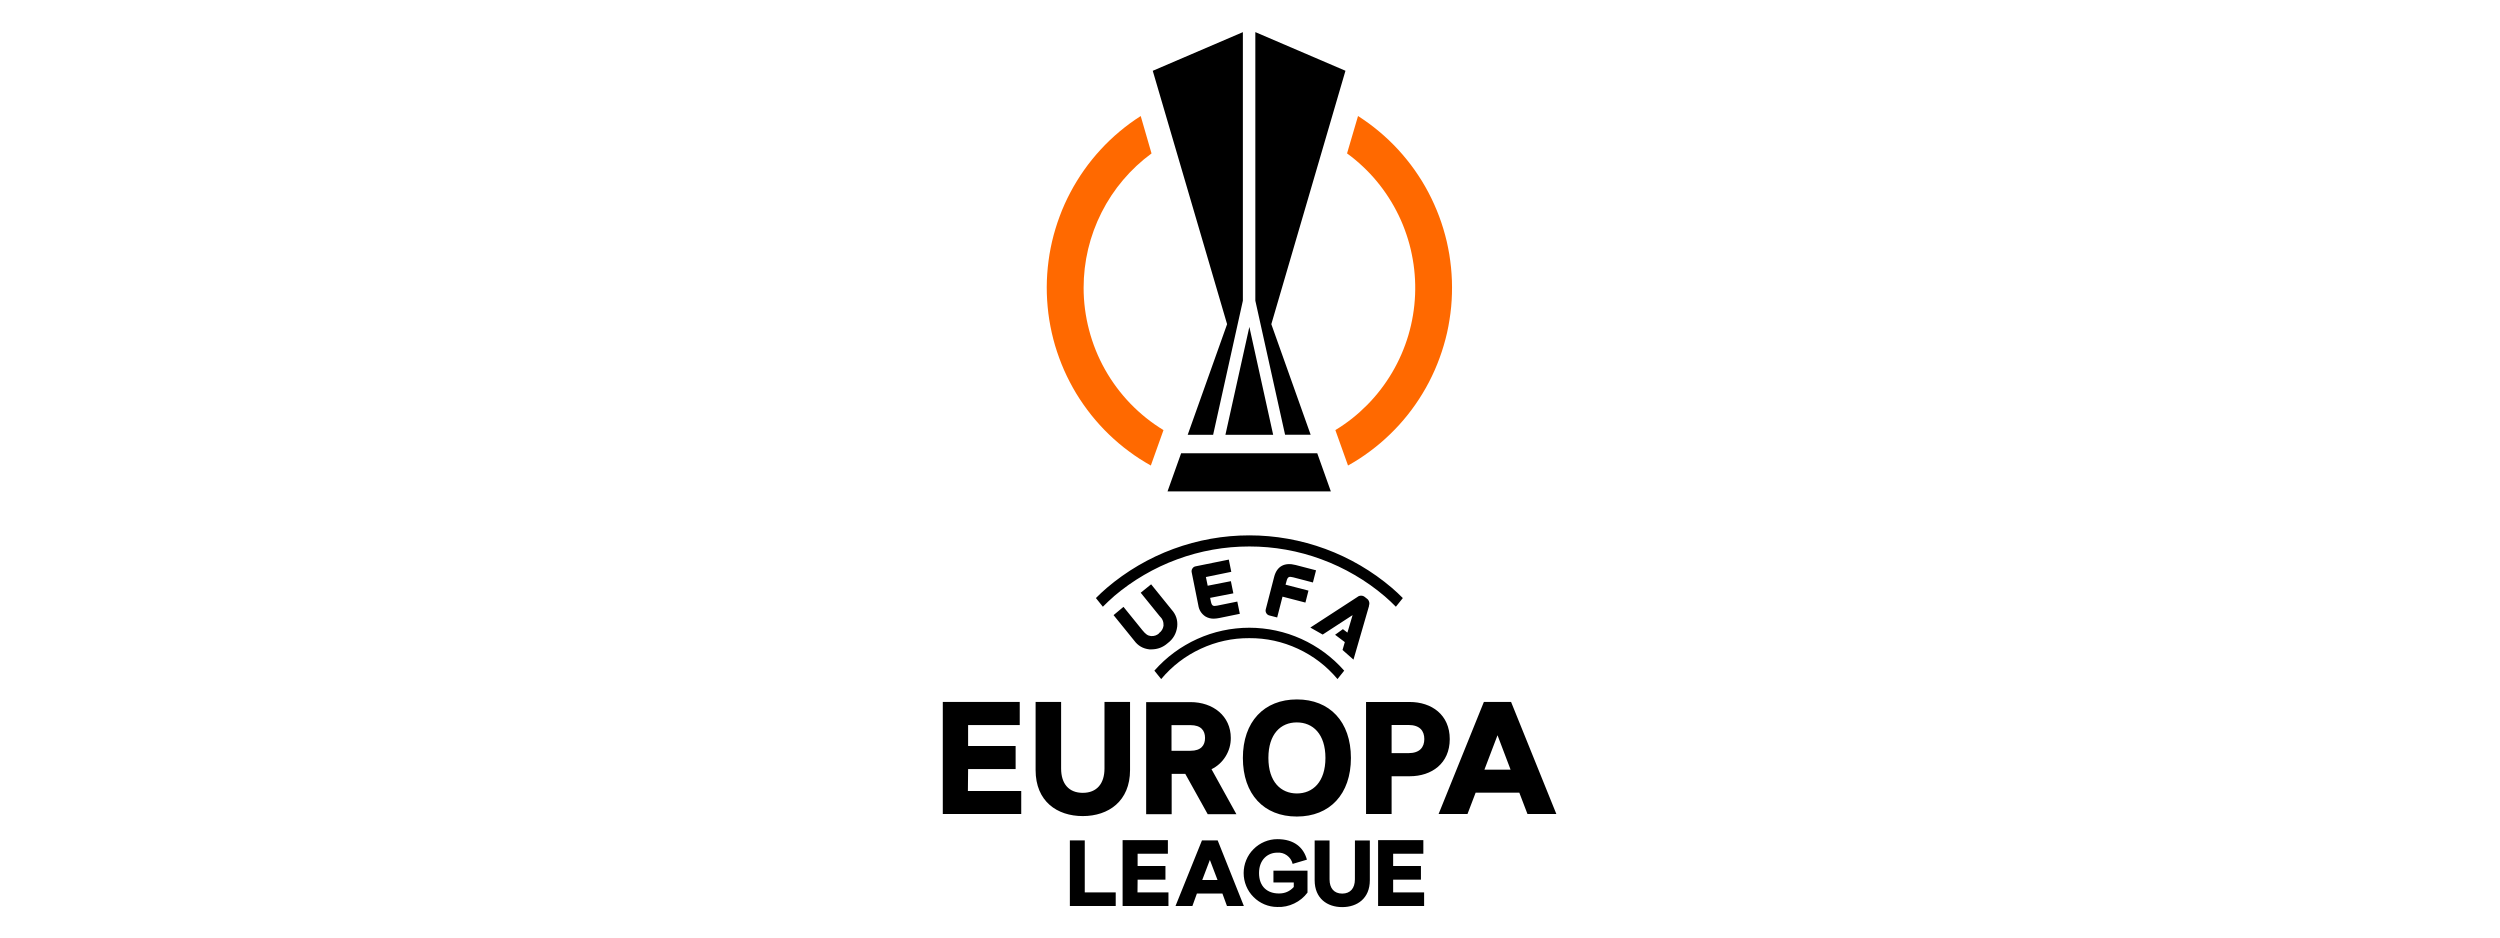 <svg xmlns="http://www.w3.org/2000/svg" xmlns:xlink="http://www.w3.org/1999/xlink" width="320" zoomAndPan="magnify" viewBox="0 0 240 90" height="120" preserveAspectRatio="xMidYMid meet" version="1.0"><defs><clipPath id="36ad1d5087"><path d="M 90.312 51 L 149.562 51 L 149.562 87.086 L 90.312 87.086 Z M 90.312 51 " clip-rule="nonzero"/></clipPath><clipPath id="e5278dbd85"><path d="M 110 3.086 L 130 3.086 L 130 48 L 110 48 Z M 110 3.086 " clip-rule="nonzero"/></clipPath></defs><rect x="-24" width="288" fill="#ffffff" y="-9" height="108" fill-opacity="1"/><rect x="-24" width="288" fill="#ffffff" y="-9" height="108" fill-opacity="1"/><g clip-path="url(#36ad1d5087)"><path fill="#000000" d="M 124.141 55.422 L 126.039 55.918 L 126.34 54.75 L 124.387 54.242 C 123.316 53.961 122.582 54.363 122.32 55.375 L 121.52 58.469 C 121.477 58.605 121.492 58.734 121.562 58.859 C 121.637 58.984 121.742 59.062 121.883 59.09 L 122.609 59.277 L 123.121 57.277 L 125.32 57.848 L 125.613 56.699 L 123.414 56.129 L 123.504 55.797 C 123.617 55.363 123.746 55.324 124.137 55.422 Z M 117.973 53.719 L 114.801 54.363 C 114.66 54.383 114.551 54.453 114.473 54.574 C 114.395 54.691 114.371 54.82 114.406 54.961 L 115.035 58.09 C 115.102 58.551 115.324 58.914 115.711 59.176 C 115.961 59.324 116.234 59.398 116.527 59.391 C 116.699 59.387 116.871 59.367 117.039 59.332 L 119.023 58.926 L 118.781 57.75 L 116.852 58.141 C 116.457 58.219 116.332 58.176 116.242 57.73 L 116.172 57.395 L 118.402 56.961 L 118.164 55.793 L 115.938 56.23 L 115.766 55.395 L 118.203 54.895 L 117.965 53.719 Z M 131.414 58.145 C 131.465 58.023 131.473 57.898 131.434 57.77 C 131.398 57.641 131.324 57.535 131.211 57.461 L 131.023 57.312 C 130.918 57.227 130.801 57.184 130.664 57.184 C 130.531 57.184 130.41 57.227 130.309 57.312 L 125.793 60.246 L 126.977 60.918 L 129.848 59.051 L 129.352 60.73 L 128.918 60.398 L 128.168 60.938 L 129.102 61.641 L 128.883 62.398 L 129.934 63.324 L 131.434 58.145 Z M 106.934 57.246 C 107.836 56.48 108.797 55.797 109.816 55.203 C 110.84 54.605 111.902 54.102 113.012 53.695 C 114.121 53.285 115.258 52.977 116.422 52.77 C 117.582 52.562 118.754 52.461 119.938 52.461 C 121.117 52.461 122.289 52.562 123.453 52.77 C 124.617 52.977 125.754 53.285 126.859 53.695 C 127.969 54.102 129.035 54.605 130.055 55.203 C 131.078 55.797 132.039 56.48 132.938 57.246 C 133.309 57.566 133.664 57.898 134.004 58.246 L 134.672 57.414 C 134.34 57.078 133.992 56.754 133.629 56.441 C 132.68 55.633 131.668 54.914 130.594 54.285 C 129.52 53.656 128.398 53.125 127.23 52.695 C 126.062 52.266 124.867 51.941 123.641 51.723 C 122.418 51.504 121.184 51.395 119.938 51.395 C 118.695 51.395 117.461 51.504 116.234 51.723 C 115.012 51.941 113.816 52.266 112.648 52.695 C 111.48 53.125 110.359 53.656 109.285 54.285 C 108.211 54.914 107.199 55.633 106.25 56.441 C 105.887 56.754 105.539 57.078 105.207 57.414 L 105.875 58.246 C 106.215 57.902 106.57 57.57 106.941 57.246 Z M 119.934 61.262 C 121.566 61.254 123.121 61.594 124.602 62.281 C 126.082 62.969 127.348 63.938 128.398 65.191 L 129.043 64.383 C 128.758 64.059 128.457 63.754 128.141 63.461 C 127.824 63.172 127.492 62.898 127.148 62.641 C 126.801 62.387 126.441 62.148 126.074 61.934 C 125.703 61.715 125.32 61.516 124.93 61.34 C 124.539 61.164 124.137 61.008 123.73 60.871 C 123.32 60.738 122.906 60.625 122.488 60.535 C 122.066 60.445 121.645 60.375 121.219 60.332 C 120.789 60.285 120.363 60.262 119.934 60.262 C 119.504 60.262 119.074 60.285 118.648 60.332 C 118.219 60.375 117.797 60.445 117.379 60.535 C 116.957 60.625 116.543 60.738 116.137 60.871 C 115.727 61.008 115.328 61.164 114.938 61.34 C 114.543 61.516 114.164 61.715 113.793 61.934 C 113.422 62.148 113.062 62.387 112.719 62.641 C 112.371 62.898 112.039 63.172 111.723 63.461 C 111.406 63.754 111.105 64.059 110.82 64.383 L 111.473 65.191 C 112.523 63.938 113.789 62.969 115.27 62.281 C 116.75 61.594 118.305 61.254 119.934 61.262 Z M 111.277 60.797 C 111.055 60.992 110.797 61.082 110.5 61.062 C 110.184 61.027 109.992 60.895 109.672 60.504 L 107.855 58.258 L 106.902 59.051 L 108.879 61.492 C 109.242 61.992 109.73 62.273 110.344 62.34 L 110.543 62.34 C 111.133 62.336 111.648 62.141 112.09 61.75 C 112.625 61.352 112.93 60.816 113.012 60.152 C 113.074 59.539 112.898 59 112.484 58.539 L 110.508 56.094 L 109.508 56.902 L 111.324 59.145 C 111.598 59.395 111.719 59.703 111.699 60.07 C 111.652 60.367 111.508 60.605 111.266 60.781 Z M 112.465 69.613 L 114.289 69.613 C 115.301 69.613 115.684 70.137 115.684 70.844 C 115.684 71.551 115.301 72.074 114.289 72.074 L 112.465 72.074 Z M 115.941 78.164 L 118.695 78.164 L 116.305 73.844 C 116.875 73.562 117.324 73.152 117.66 72.609 C 117.992 72.07 118.16 71.48 118.156 70.844 C 118.156 68.738 116.457 67.402 114.285 67.402 L 110.031 67.402 L 110.031 78.164 L 112.48 78.164 L 112.48 74.289 L 113.785 74.289 Z M 109.211 84.445 L 111.883 84.445 L 111.883 83.137 L 109.211 83.137 L 109.211 81.961 L 112.117 81.961 L 112.117 80.652 L 107.77 80.652 L 107.77 86.977 L 112.172 86.977 L 112.172 85.668 L 109.199 85.668 Z M 115.414 84.48 L 116.148 82.551 L 116.883 84.48 Z M 115.387 80.68 L 112.848 86.977 L 114.469 86.977 L 114.902 85.781 L 117.352 85.781 L 117.789 86.977 L 119.41 86.977 L 116.898 80.68 Z M 142.504 73.887 L 143.762 70.582 L 145.016 73.887 Z M 145.059 67.383 L 142.453 67.383 L 138.105 78.145 L 140.879 78.145 L 141.66 76.098 L 145.855 76.098 L 146.637 78.145 L 149.41 78.145 L 145.062 67.383 Z M 122.27 84.719 L 124.203 84.719 L 124.203 85.152 C 123.816 85.574 123.34 85.781 122.77 85.773 C 121.688 85.773 120.867 85.137 120.867 83.812 C 120.867 82.492 121.738 81.855 122.609 81.855 C 122.953 81.828 123.266 81.914 123.547 82.117 C 123.828 82.324 124.012 82.594 124.094 82.934 L 125.465 82.527 C 125.141 81.348 124.23 80.559 122.625 80.559 C 122.195 80.559 121.781 80.645 121.387 80.809 C 120.992 80.977 120.641 81.211 120.34 81.516 C 120.035 81.82 119.801 82.172 119.637 82.57 C 119.473 82.969 119.391 83.383 119.391 83.812 C 119.391 84.246 119.473 84.66 119.637 85.059 C 119.801 85.457 120.035 85.809 120.34 86.113 C 120.641 86.418 120.992 86.652 121.387 86.82 C 121.781 86.984 122.195 87.07 122.625 87.07 C 123.191 87.094 123.73 86.98 124.242 86.734 C 124.754 86.492 125.18 86.141 125.52 85.688 L 125.52 83.582 L 122.25 83.582 L 122.25 84.707 Z M 130.07 84.422 C 130.07 85.266 129.637 85.785 128.852 85.785 C 128.07 85.785 127.637 85.266 127.637 84.422 L 127.637 80.684 L 126.207 80.684 L 126.207 84.504 C 126.207 86.25 127.414 87.082 128.852 87.082 C 130.293 87.082 131.504 86.25 131.504 84.504 L 131.504 80.684 L 130.074 80.684 Z M 133.742 84.445 L 136.41 84.445 L 136.41 83.137 L 133.742 83.137 L 133.742 81.961 L 136.641 81.961 L 136.641 80.652 L 132.297 80.652 L 132.297 86.977 L 136.715 86.977 L 136.715 85.668 L 133.742 85.668 Z M 104.137 80.68 L 102.707 80.68 L 102.707 86.977 L 107.109 86.977 L 107.109 85.668 L 104.137 85.668 Z M 108.484 67.383 L 106.031 67.383 L 106.031 73.777 C 106.031 75.223 105.297 76.113 103.949 76.113 C 102.602 76.113 101.867 75.238 101.867 73.777 L 101.867 67.383 L 99.418 67.383 L 99.418 73.93 C 99.418 76.93 101.48 78.344 103.949 78.344 C 106.418 78.344 108.484 76.91 108.484 73.93 Z M 133.594 69.598 L 135.215 69.598 C 136.301 69.598 136.734 70.164 136.734 70.949 C 136.734 71.734 136.297 72.301 135.215 72.301 L 133.594 72.301 Z M 131.145 78.145 L 133.594 78.145 L 133.594 74.52 L 135.332 74.52 C 137.445 74.52 139.176 73.289 139.176 70.953 C 139.176 68.621 137.438 67.391 135.332 67.391 L 131.141 67.391 L 131.141 78.148 Z M 124.504 69.352 C 126.031 69.352 127.242 70.457 127.242 72.762 C 127.242 75.066 126.031 76.172 124.504 76.172 C 122.973 76.172 121.766 75.07 121.766 72.762 C 121.766 70.453 122.957 69.352 124.484 69.352 Z M 124.504 78.387 C 127.652 78.387 129.688 76.25 129.688 72.766 C 129.688 69.277 127.652 67.145 124.504 67.145 C 121.352 67.145 119.316 69.277 119.316 72.766 C 119.316 76.25 121.336 78.387 124.484 78.387 Z M 92.938 73.828 L 97.5 73.828 L 97.5 71.617 L 92.938 71.617 L 92.938 69.605 L 97.895 69.605 L 97.895 67.383 L 90.508 67.383 L 90.508 78.145 L 98.039 78.145 L 98.039 75.934 L 92.918 75.934 Z M 92.938 73.828 " fill-opacity="1" fill-rule="nonzero"/></g><path fill="#ff6900" d="M 130.371 11.137 L 129.316 14.727 C 129.848 15.113 130.348 15.527 130.824 15.977 C 131.301 16.422 131.75 16.898 132.168 17.402 C 132.586 17.906 132.973 18.434 133.324 18.984 C 133.68 19.535 133.996 20.105 134.281 20.695 C 134.566 21.285 134.812 21.891 135.02 22.512 C 135.23 23.133 135.402 23.762 135.531 24.406 C 135.664 25.047 135.758 25.695 135.809 26.348 C 135.863 27 135.875 27.652 135.848 28.309 C 135.82 28.965 135.754 29.613 135.645 30.262 C 135.539 30.906 135.391 31.543 135.207 32.172 C 135.02 32.801 134.797 33.414 134.535 34.016 C 134.273 34.617 133.977 35.199 133.645 35.762 C 133.312 36.328 132.945 36.867 132.547 37.387 C 132.148 37.906 131.719 38.398 131.262 38.863 C 130.801 39.328 130.316 39.766 129.805 40.172 C 129.289 40.578 128.754 40.949 128.195 41.289 L 129.41 44.691 C 129.777 44.488 130.133 44.27 130.488 44.043 C 130.84 43.816 131.184 43.574 131.52 43.324 C 131.855 43.074 132.188 42.812 132.504 42.543 C 132.824 42.27 133.137 41.988 133.438 41.695 C 133.742 41.402 134.031 41.102 134.316 40.793 C 134.598 40.48 134.871 40.16 135.133 39.832 C 135.395 39.504 135.645 39.168 135.883 38.824 C 136.125 38.477 136.355 38.125 136.57 37.766 C 136.789 37.406 136.996 37.039 137.188 36.668 C 137.383 36.293 137.562 35.914 137.734 35.527 C 137.902 35.145 138.059 34.754 138.203 34.359 C 138.348 33.965 138.48 33.566 138.598 33.16 C 138.719 32.758 138.824 32.352 138.918 31.941 C 139.008 31.531 139.09 31.117 139.152 30.699 C 139.219 30.285 139.273 29.867 139.312 29.449 C 139.352 29.031 139.375 28.609 139.387 28.191 C 139.398 27.77 139.398 27.348 139.383 26.93 C 139.367 26.508 139.34 26.086 139.297 25.668 C 139.254 25.25 139.199 24.832 139.133 24.418 C 139.062 24.004 138.98 23.59 138.887 23.18 C 138.789 22.77 138.68 22.363 138.559 21.961 C 138.438 21.559 138.305 21.16 138.156 20.766 C 138.008 20.371 137.848 19.984 137.676 19.602 C 137.504 19.215 137.32 18.84 137.125 18.469 C 136.926 18.094 136.719 17.73 136.5 17.371 C 136.277 17.016 136.047 16.664 135.805 16.32 C 135.562 15.977 135.309 15.641 135.043 15.316 C 134.781 14.988 134.504 14.672 134.223 14.363 C 133.938 14.055 133.641 13.754 133.34 13.465 C 133.035 13.176 132.723 12.895 132.398 12.625 C 132.078 12.355 131.746 12.098 131.41 11.848 C 131.07 11.602 130.723 11.363 130.371 11.137 Z M 104.027 27.629 C 104.027 26.371 104.172 25.133 104.461 23.91 C 104.754 22.688 105.184 21.516 105.75 20.395 C 106.316 19.273 107.004 18.234 107.816 17.277 C 108.625 16.32 109.535 15.473 110.547 14.73 L 109.508 11.137 C 109.156 11.363 108.809 11.602 108.469 11.848 C 108.133 12.098 107.801 12.355 107.48 12.625 C 107.156 12.895 106.844 13.176 106.539 13.465 C 106.238 13.754 105.941 14.055 105.66 14.363 C 105.375 14.672 105.098 14.992 104.836 15.316 C 104.57 15.645 104.316 15.98 104.074 16.324 C 103.832 16.664 103.602 17.016 103.383 17.375 C 103.16 17.734 102.953 18.098 102.758 18.469 C 102.562 18.84 102.375 19.219 102.203 19.602 C 102.031 19.988 101.871 20.375 101.727 20.77 C 101.578 21.164 101.445 21.562 101.324 21.965 C 101.199 22.367 101.094 22.773 100.996 23.184 C 100.902 23.594 100.82 24.008 100.75 24.422 C 100.684 24.836 100.629 25.254 100.586 25.672 C 100.543 26.09 100.516 26.512 100.5 26.93 C 100.484 27.352 100.484 27.773 100.496 28.195 C 100.508 28.613 100.535 29.035 100.574 29.453 C 100.613 29.871 100.664 30.289 100.73 30.703 C 100.797 31.121 100.879 31.535 100.969 31.945 C 101.062 32.355 101.168 32.762 101.285 33.164 C 101.406 33.57 101.539 33.969 101.684 34.363 C 101.828 34.758 101.984 35.148 102.152 35.531 C 102.324 35.918 102.504 36.297 102.699 36.668 C 102.895 37.043 103.098 37.41 103.316 37.77 C 103.535 38.129 103.762 38.48 104.004 38.824 C 104.246 39.168 104.496 39.508 104.758 39.836 C 105.02 40.164 105.293 40.484 105.574 40.793 C 105.855 41.105 106.148 41.406 106.453 41.699 C 106.754 41.988 107.062 42.27 107.383 42.543 C 107.703 42.816 108.031 43.074 108.371 43.324 C 108.707 43.578 109.051 43.816 109.402 44.043 C 109.758 44.27 110.117 44.488 110.48 44.691 L 111.695 41.289 C 110.523 40.578 109.465 39.727 108.512 38.742 C 107.562 37.754 106.75 36.664 106.078 35.469 C 105.406 34.273 104.898 33.008 104.551 31.68 C 104.203 30.352 104.027 29.004 104.027 27.629 Z M 104.027 27.629 " fill-opacity="1" fill-rule="nonzero"/><g clip-path="url(#e5278dbd85)"><path fill="#000000" d="M 122.223 41.738 L 119.938 31.383 L 117.641 41.738 Z M 113.387 43.516 L 112.082 47.176 L 127.762 47.176 L 126.457 43.516 Z M 125.824 41.738 L 122.047 31.121 L 129.164 6.793 L 120.512 3.082 L 120.512 28.863 L 123.367 41.734 L 125.824 41.734 Z M 114.016 41.738 L 116.461 41.738 L 119.316 28.867 L 119.316 3.086 L 110.664 6.797 L 117.801 31.121 L 114.02 41.738 Z M 114.016 41.738 " fill-opacity="1" fill-rule="nonzero"/></g></svg>